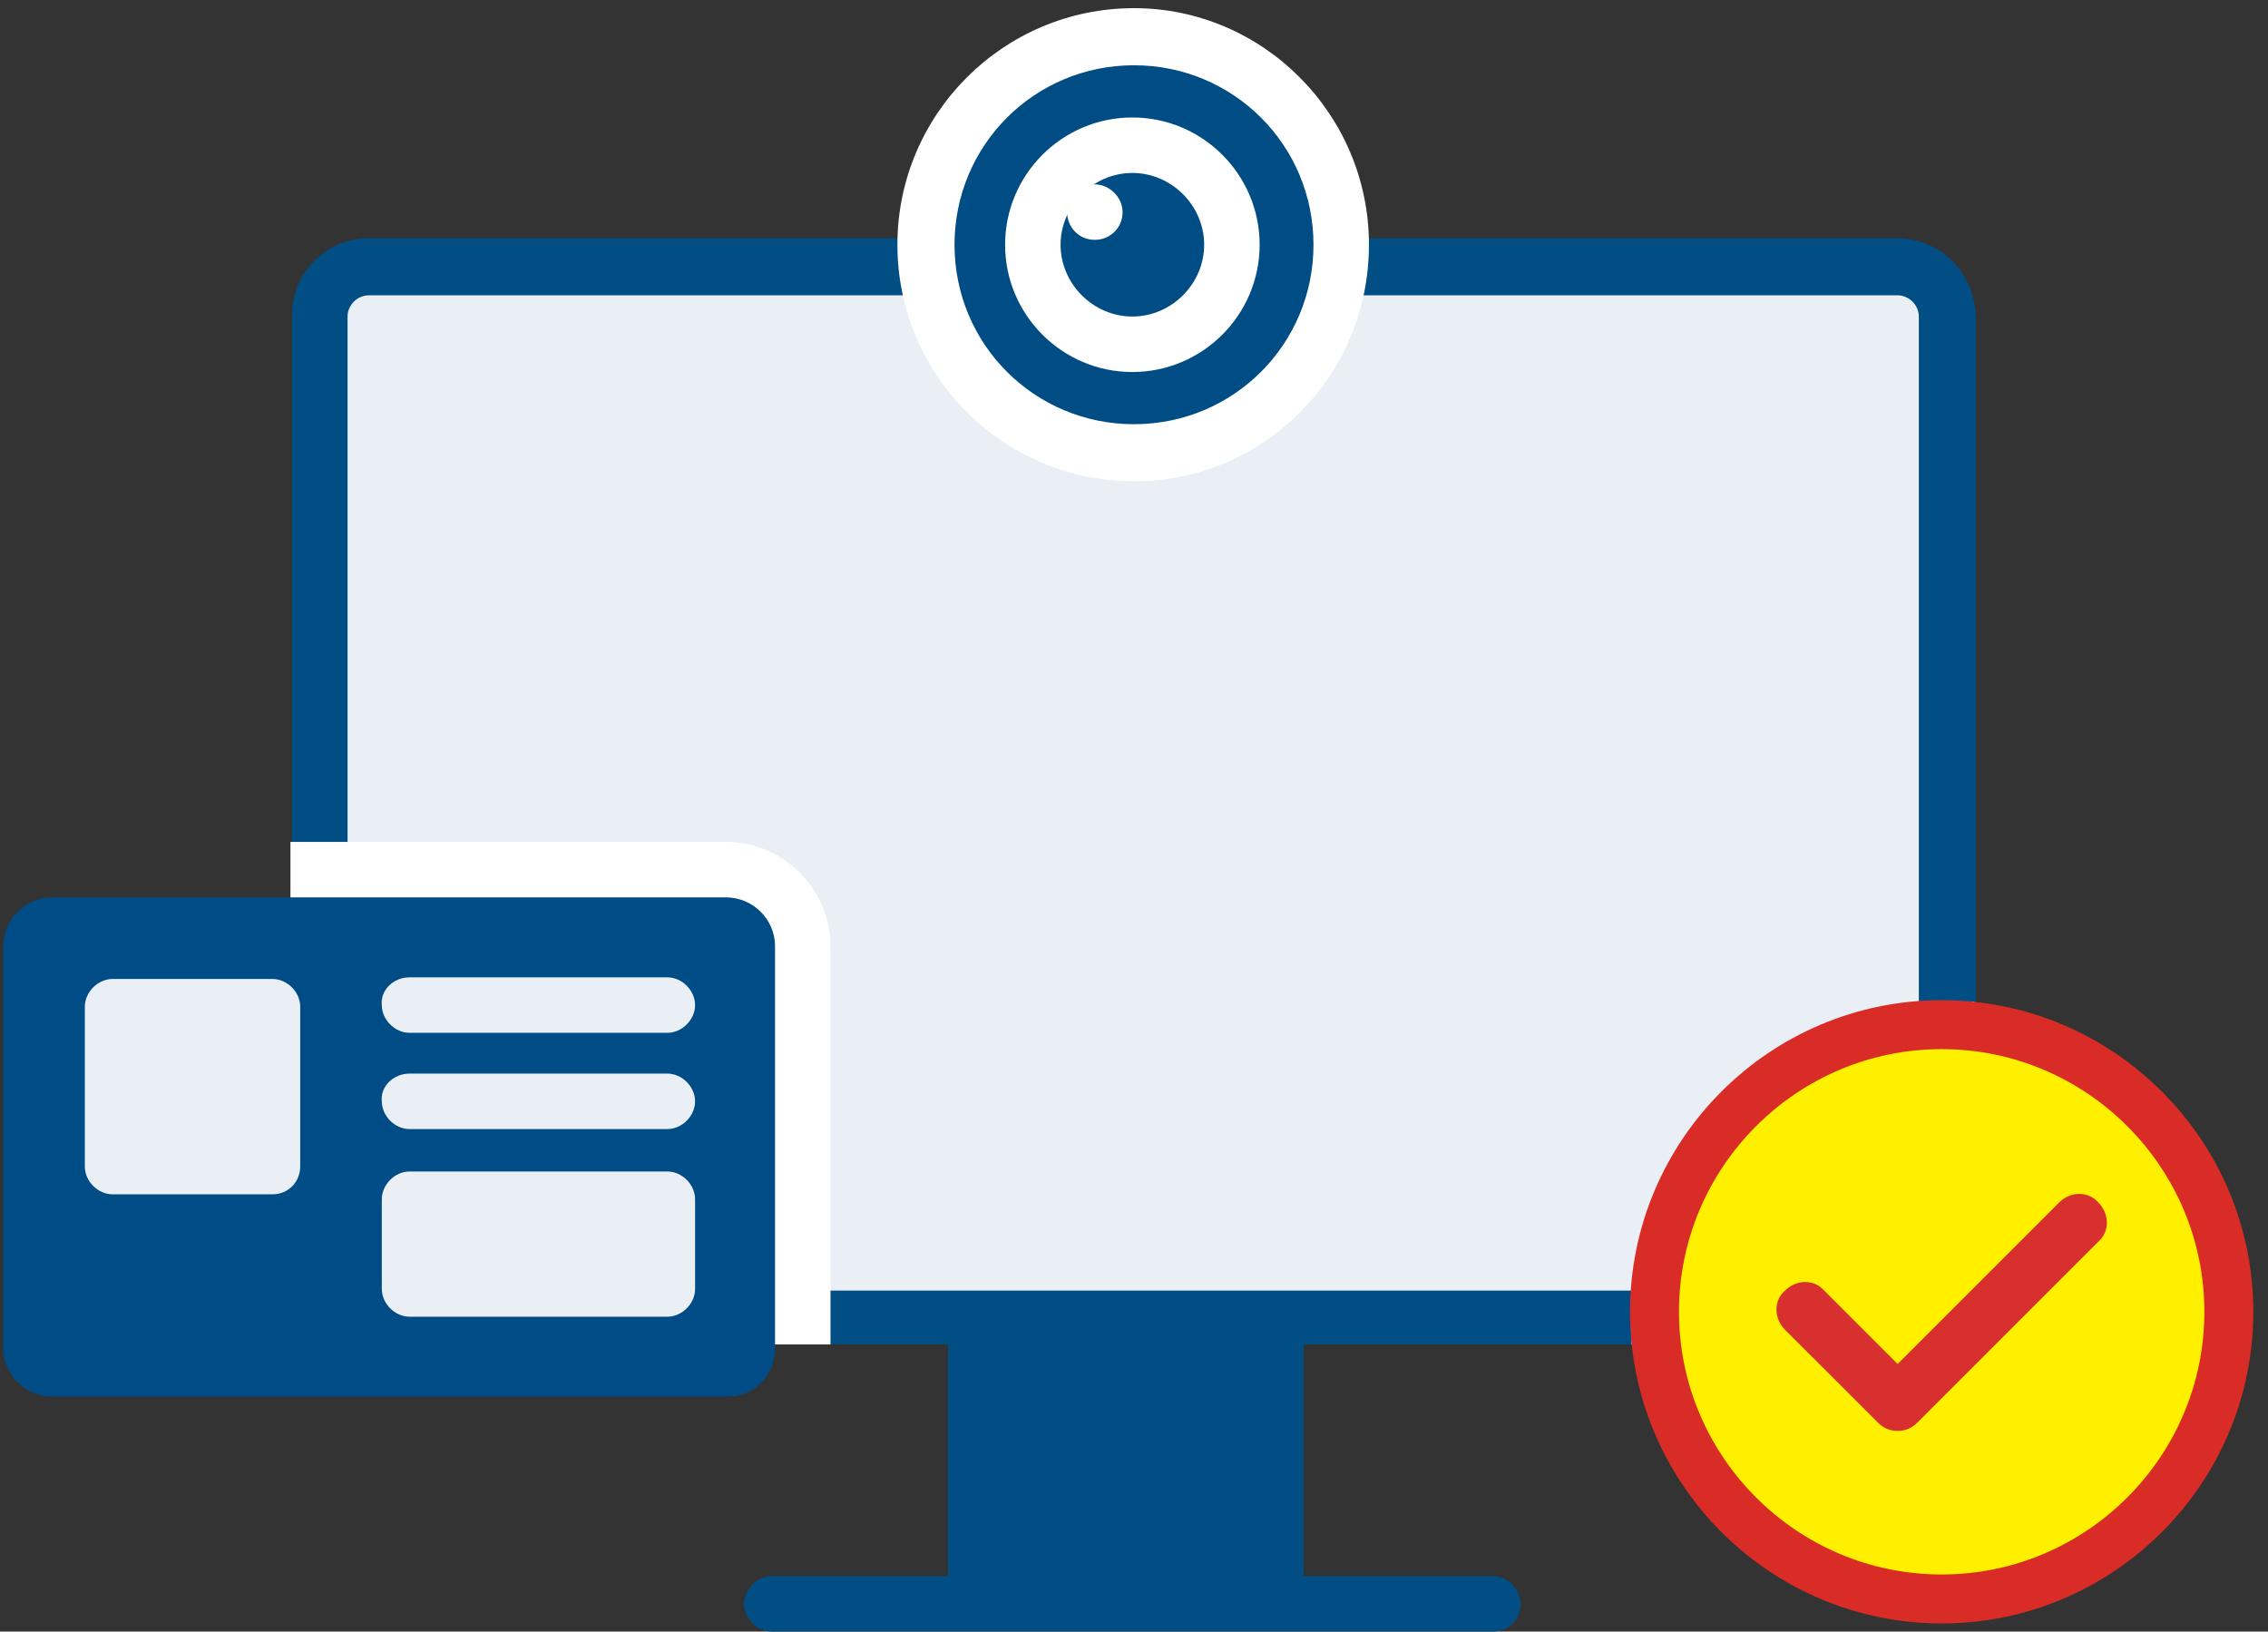 <?xml version="1.0" encoding="UTF-8" standalone="no"?>
<svg width="139px" height="100px" viewBox="0 0 139 100" version="1.1" xmlns="http://www.w3.org/2000/svg" xmlns:xlink="http://www.w3.org/1999/xlink">
    <rect x="0" y="0" width="139" height="100" fill="#333333" stroke="none"/>
    <!-- Generator: Sketch 44.1 (41455) - http://www.bohemiancoding.com/sketch -->
    <title>status-videoident-successful</title>
    <desc>Created with Sketch.</desc>
    <defs></defs>
    <g id="99_export" stroke="none" stroke-width="1" fill="none" fill-rule="evenodd">
        <g id="lidl" fill-rule="nonzero">
            <g id="edeka">
                <g id="status-videoident-successful">
                    <polygon id="Fill-1-grey" fill="#004E83" points="58.1 96.7 79.9 96.7 79.9 80.3 58.1 80.3"></polygon>
                    <path d="M22.6,80.7 C20.9,80.7 19.6,79.4 19.6,77.7 L19.6,19.4 C19.6,17.7 20.9,16.4 22.6,16.4 L116.4,16.4 C118.1,16.4 119.4,17.7 119.4,19.4 L119.4,77.8 C119.4,79.5 118.1,80.8 116.4,80.8 L22.6,80.8 L22.6,80.7 Z" id="Fill-2-lightgrey" fill="#E9EFF4"></path>
                    <path d="M116.3,14.6 L22.6,14.6 C20,14.6 17.9,16.7 17.9,19.3 L17.9,77.7 C17.9,80.3 20,82.4 22.6,82.4 L116.4,82.4 C119,82.4 121.1,80.3 121.1,77.7 L121.1,19.4 C121,16.7 118.9,14.6 116.3,14.6 M116.3,18.1 C117,18.1 117.6,18.7 117.6,19.4 L117.6,77.8 C117.6,78.5 117,79.1 116.3,79.1 L22.6,79.1 C21.9,79.1 21.3,78.5 21.3,77.8 L21.3,19.4 C21.3,18.7 21.9,18.1 22.6,18.1 L116.3,18.1" id="Fill-4-grey" fill="#004E83"></path>
                    <path d="M91.5,100 L47.3,100 C46.4,100 45.6,99.2 45.6,98.3 C45.6,97.4 46.4,96.6 47.3,96.6 L91.5,96.6 C92.4,96.6 93.2,97.4 93.2,98.3 C93.2,99.2 92.5,100 91.5,100" id="Fill-6-grey" fill="#004E83"></path>
                    <path d="M69.4,27.7 C62.4,27.7 56.7,22 56.7,15 C56.7,8 62.4,2.3 69.4,2.3 C76.4,2.3 82.1,8 82.1,15 C82.1,22 76.5,27.7 69.4,27.7" id="Fill-8-grey" fill="#004D85"></path>
                    <path d="M69.5,0.5 C61.5,0.5 55,7 55,15 C55,23 61.5,29.5 69.5,29.5 C77.5,29.5 83.9,23 83.9,15 C83.9,7 77.4,0.5 69.5,0.5 M69.5,4 C75.6,4 80.5,8.9 80.5,15 C80.5,21.1 75.6,26 69.5,26 C63.4,26 58.5,21.1 58.5,15 C58.5,8.9 63.4,4 69.5,4" id="Fill-10-white" fill="#FFFFFF"></path>
                    <path d="M73.8,15 C73.8,12.6 71.8,10.6 69.4,10.6 C67,10.6 65,12.6 65,15 C65,17.4 67,19.4 69.4,19.4 C71.8,19.4 73.8,17.4 73.8,15 Z M77.2,15 C77.2,19.3 73.7,22.8 69.4,22.8 C65.1,22.8 61.6,19.3 61.6,15 C61.6,10.7 65.1,7.2 69.4,7.2 C73.7,7.2 77.2,10.7 77.2,15 Z" id="Stroke-13-white" fill="#FFFFFF"></path>
                    <path d="M68.8,13 C68.8,14 68,14.7 67.1,14.7 C66.1,14.7 65.4,13.9 65.4,13 C65.4,12.1 66.2,11.3 67.1,11.3 C68,11.3 68.8,12.1 68.8,13" id="Fill-15-white" fill="#FFFFFF"></path>
                    <path d="M121,61.4 C109.4,61.4 100,70.8 100,82.4 L121,82.4 L121,61.4 Z" id="Fill-17-white" fill="#FFFFFF"></path>
                    <path d="M136.6,80.4 C136.6,90.1 128.7,98 119,98 C109.3,98 101.4,90.1 101.4,80.4 C101.4,70.7 109.3,62.8 119,62.8 C128.7,62.8 136.6,70.7 136.6,80.4" id="Fill-19-black" stroke="#DA2C27" stroke-width="3" fill="#FFF000"></path>
                    <path d="M116.3,87.7 C115.8,87.7 115.4,87.5 115.1,87.2 L109.4,81.5 C108.7,80.8 108.7,79.7 109.4,79.1 C110.1,78.4 111.2,78.4 111.8,79.1 L116.3,83.6 L126.2,73.7 C126.9,73 128,73 128.6,73.7 C129.3,74.4 129.3,75.5 128.6,76.1 L117.5,87.2 C117.2,87.5 116.8,87.7 116.3,87.7" id="Fill-21-orange" fill="#D82F2F"></path>
                    <path d="M50.9,82.4 L50.9,58 C50.9,54.5 48,51.6 44.5,51.6 L17.8,51.6 L17.8,82.4 C17.8,82.4 50.9,82.4 50.9,82.4 Z" id="Fill-23-white" fill="#FFFFFF"></path>
                    <path d="M44.6,85.6 L3.2,85.6 C1.6,85.6 0.2,84.3 0.2,82.6 L0.2,58 C0.2,56.4 1.5,55 3.2,55 L44.5,55 C46.1,55 47.5,56.3 47.5,58 L47.5,82.7 C47.5,84.3 46.2,85.6 44.6,85.6" id="Fill-25-grey" fill="#004C87"></path>
                    <path d="M16.7,73.2 L6.9,73.2 C6,73.2 5.2,72.4 5.2,71.5 L5.2,61.7 C5.2,60.8 6,60 6.9,60 L16.7,60 C17.6,60 18.4,60.8 18.4,61.7 L18.4,71.5 C18.4,72.4 17.7,73.2 16.7,73.2" id="Fill-27-lightgrey" fill="#E9EFF4"></path>
                    <path d="M40.9,80.7 L25.1,80.7 C24.2,80.7 23.4,79.9 23.4,79 L23.4,73.5 C23.4,72.6 24.2,71.8 25.1,71.8 L40.9,71.8 C41.8,71.8 42.6,72.6 42.6,73.5 L42.6,79 C42.6,79.9 41.8,80.7 40.9,80.7" id="Fill-29-lightgrey" fill="#E9EFF4"></path>
                    <path d="M25.1,59.9 L40.9,59.9 C41.8,59.9 42.6,60.7 42.6,61.6 L42.6,61.6 C42.6,62.5 41.8,63.3 40.9,63.3 L25.1,63.3 C24.2,63.3 23.4,62.5 23.4,61.6 L23.4,61.6 C23.3,60.7 24.1,59.9 25.1,59.9" id="Fill-31-lightgrey" fill="#E9EFF4"></path>
                    <path d="M25.1,65.8 L40.9,65.8 C41.8,65.8 42.6,66.6 42.6,67.5 L42.6,67.5 C42.6,68.4 41.8,69.2 40.9,69.2 L25.1,69.2 C24.2,69.2 23.4,68.4 23.4,67.5 L23.4,67.5 C23.3,66.6 24.1,65.8 25.1,65.8" id="Fill-33-lightgrey" fill="#E9EFF4"></path>
                </g>
            </g>
        </g>
    </g>
</svg>